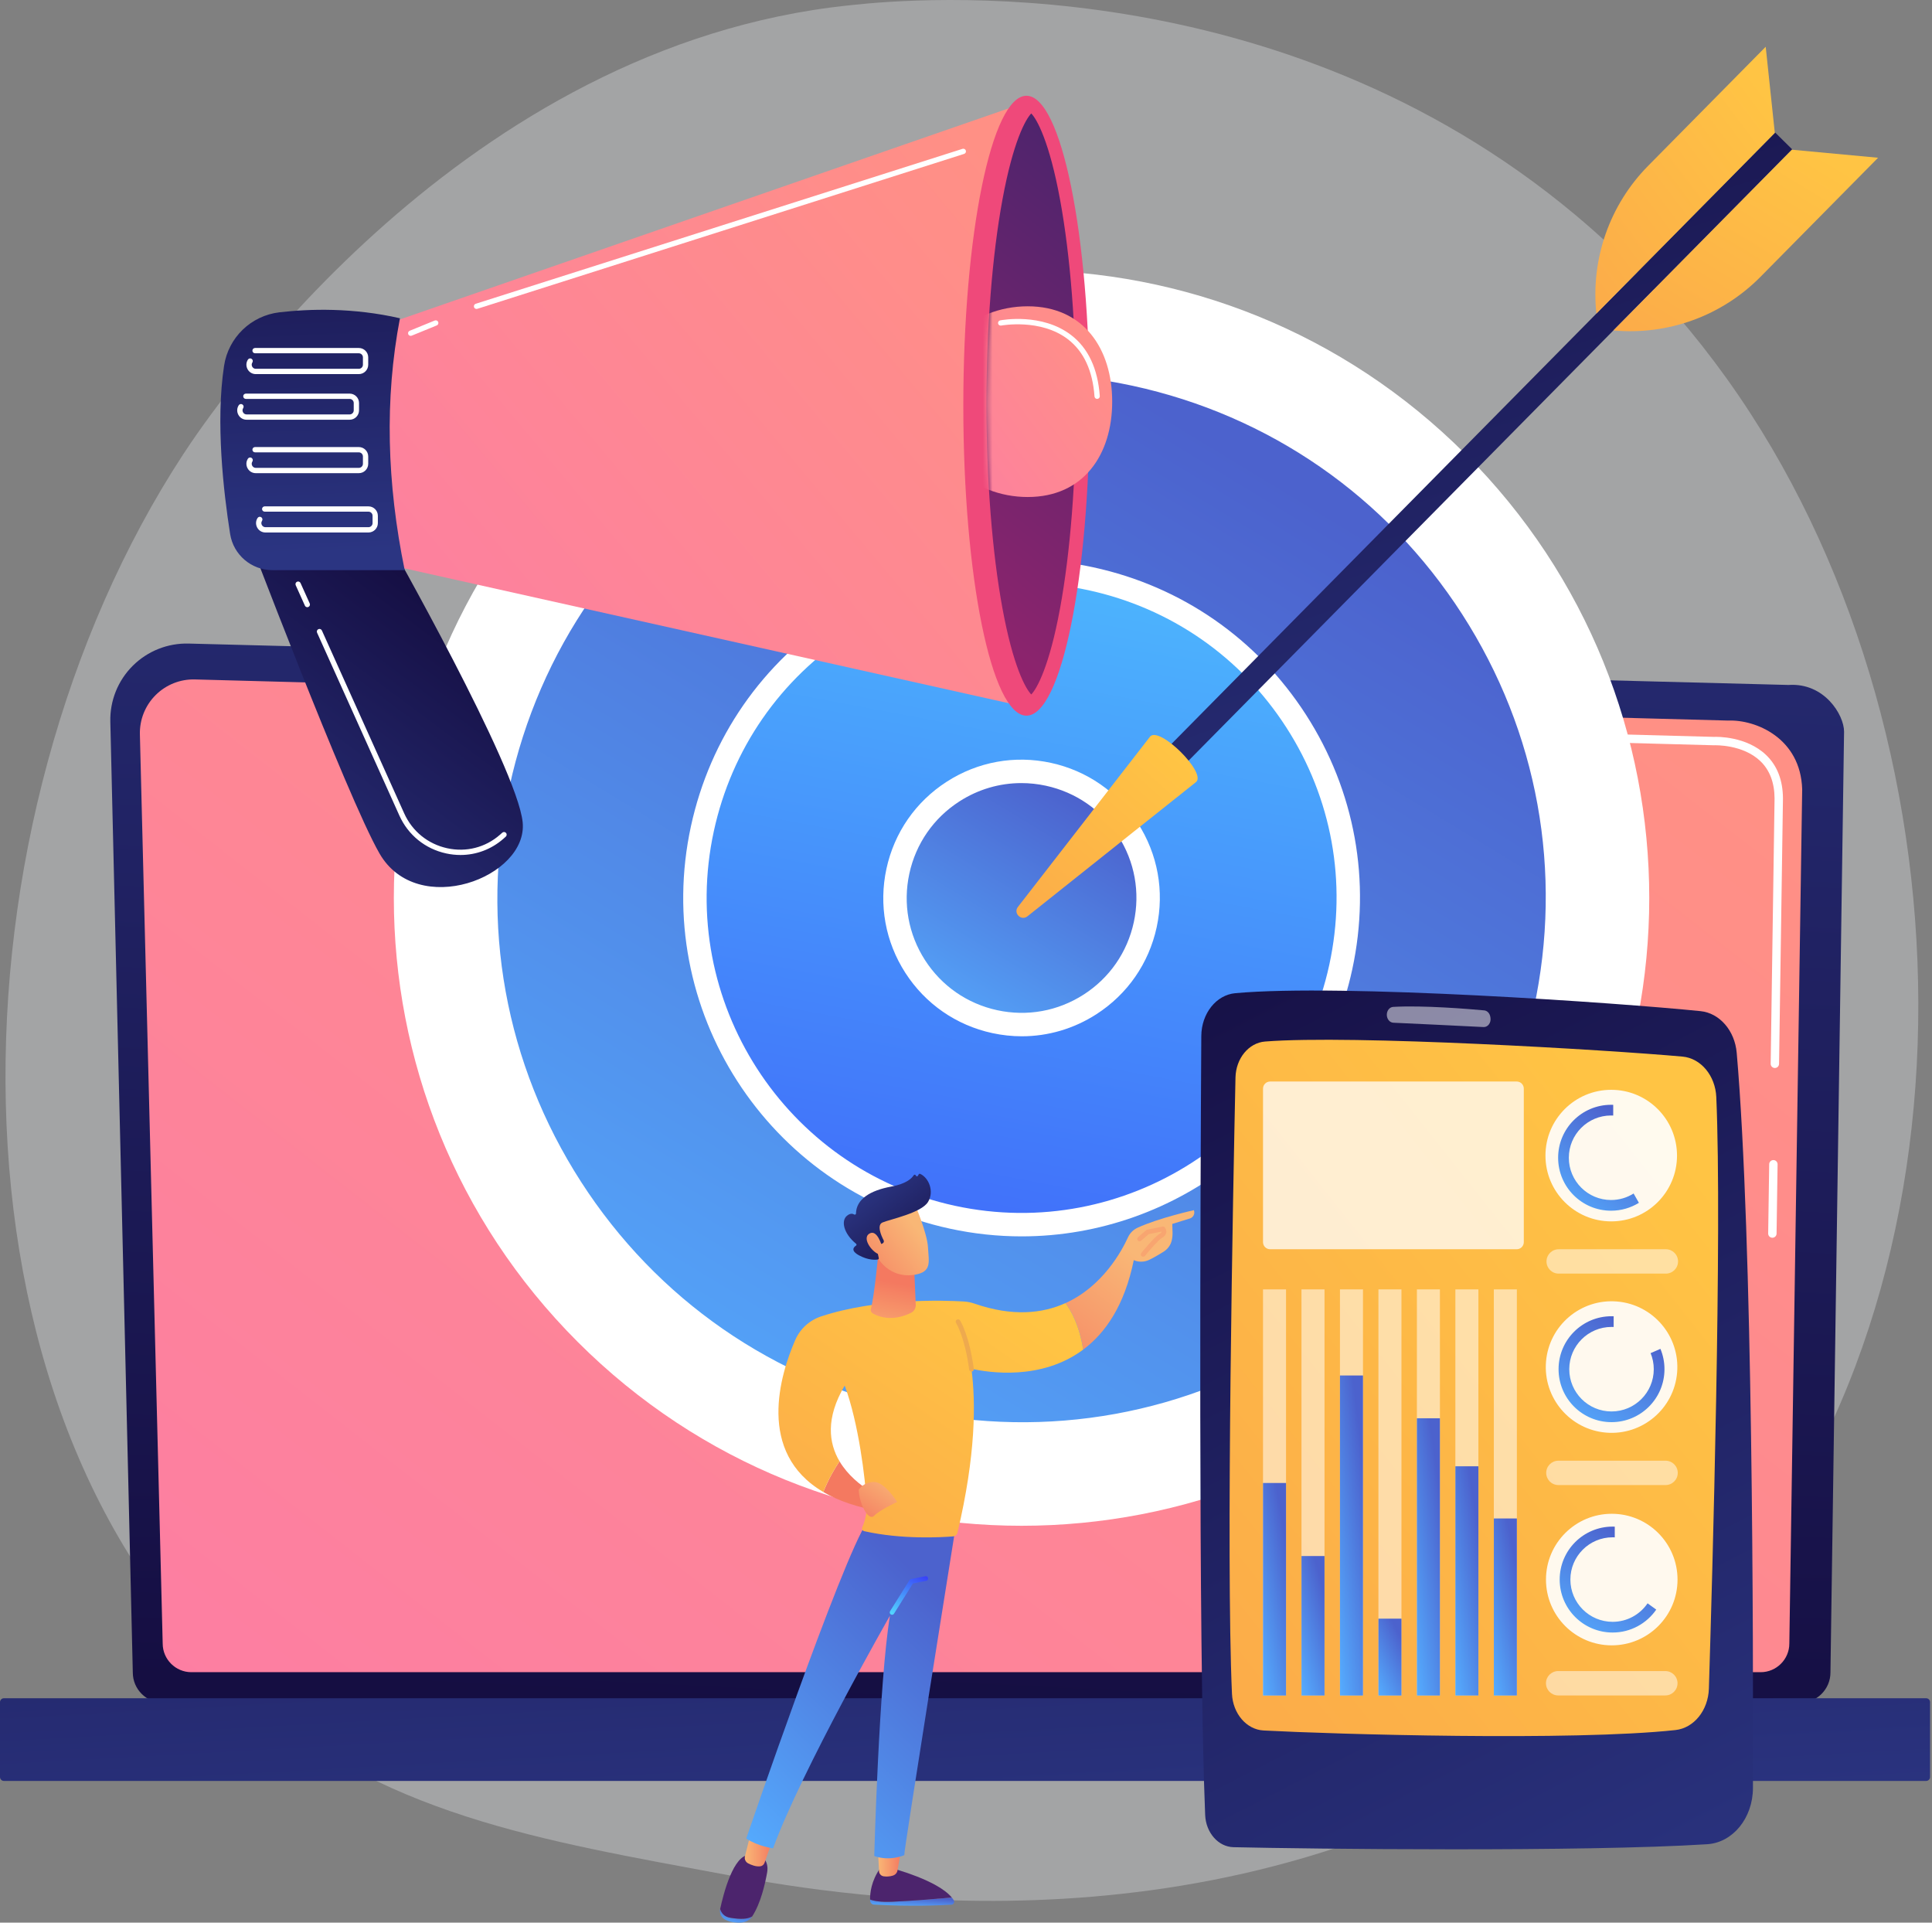<svg width="402" height="400" viewBox="0 0 402 400" fill="none" xmlns="http://www.w3.org/2000/svg">
<rect x="0" y="0" width="402" height="400" fill="#808080" stroke="none"/>
<path opacity="0.3" d="M351.267 340.116C340.907 350.795 331.638 357.072 324.54 361.811C255.323 408.028 176.199 394.707 151.736 390.154C112.268 382.808 78.952 377.626 50.327 351.765C-14.717 293 -11.554 170.412 38.148 94.474C44.041 85.47 93.668 11.908 172.962 1.543C174.902 1.289 176.349 1.145 177.616 1.011C189.883 -0.288 265.897 -7.143 327.879 44.786C336.752 52.219 351.03 65.627 364.271 86.076C412.685 160.847 412.838 276.651 351.267 340.116Z" fill="#F4F7FA"/>
<path d="M27.634 347.969C27.634 351.43 30.469 354.262 33.933 354.262H374.57C378.034 354.262 380.869 351.43 380.869 347.969L383.704 152.214C383.704 148.753 379.626 141.996 372.152 142.503L39.245 133.89C34.898 133.777 30.695 135.45 27.616 138.519C24.538 141.587 22.854 145.782 22.956 150.125L27.634 347.969Z" fill="url(#paint0_linear_755_445)"/>
<path d="M33.853 341.931C33.853 345.209 36.535 347.89 39.812 347.89H366.355C369.633 347.89 372.314 345.209 372.314 341.931L374.989 164.223C374.674 153.529 365.298 149.686 359.615 149.913L40.553 141.353C37.499 141.271 34.547 142.448 32.384 144.605C30.221 146.763 29.031 149.715 29.108 152.769L33.853 341.931Z" fill="url(#paint1_linear_755_445)"/>
<path d="M368.786 257.507C368.782 257.507 368.777 257.507 368.773 257.507C368.29 257.5 367.905 257.104 367.912 256.621L368.124 242.209C368.131 241.731 368.521 241.349 368.996 241.349C369.001 241.349 369.005 241.349 369.01 241.349C369.492 241.356 369.877 241.752 369.87 242.235L369.659 256.647C369.652 257.125 369.262 257.507 368.786 257.507Z" fill="white"/>
<path d="M369.305 222.191C369.3 222.191 369.296 222.191 369.291 222.191C368.809 222.184 368.424 221.787 368.431 221.305L369.241 166.107C369.226 162.828 368.231 160.211 366.283 158.344C362.647 154.861 356.874 155.038 356.631 155.05L254.652 152.315C254.17 152.303 253.789 151.901 253.802 151.419C253.815 150.937 254.185 150.526 254.699 150.57L356.617 153.305C357.251 153.267 363.398 153.161 367.491 157.083C369.794 159.289 370.97 162.329 370.988 166.116L370.177 221.331C370.17 221.808 369.781 222.191 369.305 222.191Z" fill="white"/>
<path d="M0.808 370.512H400.789C401.233 370.512 401.597 370.148 401.597 369.704V354.12C401.597 353.676 401.233 353.312 400.789 353.312H0.808C0.364 353.312 -2.19345e-05 353.675 -2.19345e-05 354.12V369.704C-2.19345e-05 370.148 0.363 370.512 0.808 370.512Z" fill="url(#paint2_linear_755_445)"/>
<path d="M304.914 279.174C355.92 228.167 355.92 145.469 304.914 94.462C253.907 43.456 171.209 43.455 120.202 94.462C69.195 145.469 69.195 228.167 120.202 279.174C171.209 330.18 253.907 330.181 304.914 279.174Z" fill="white"/>
<path d="M212.561 298.29C274.126 298.29 324.034 248.382 324.034 186.818C324.034 125.253 274.126 75.346 212.561 75.346C150.997 75.346 101.089 125.253 101.089 186.818C101.089 248.382 150.997 298.29 212.561 298.29Z" fill="url(#paint3_linear_755_445)"/>
<path d="M212.788 300.766C204.695 300.766 196.546 299.899 188.448 298.145C158.711 291.704 133.263 274.068 116.791 248.487C100.318 222.905 94.794 192.44 101.235 162.704C107.676 132.967 125.311 107.519 150.893 91.047C176.474 74.575 206.94 69.05 236.676 75.491C266.412 81.932 291.86 99.568 308.333 125.149C324.805 150.73 330.329 181.195 323.888 210.932C317.447 240.669 299.812 266.117 274.23 282.589C255.616 294.576 234.412 300.766 212.788 300.766ZM212.345 77.744C191.644 77.744 171.35 83.668 153.53 95.143C129.043 110.911 112.162 135.271 105.996 163.735C99.831 192.2 105.119 221.362 120.887 245.849C136.655 270.336 161.014 287.218 189.479 293.383C217.944 299.548 247.105 294.26 271.593 278.493C296.08 262.725 312.961 238.365 319.127 209.9C325.292 181.436 320.004 152.274 304.236 127.787C288.469 103.3 264.109 86.418 235.644 80.253C227.894 78.574 220.09 77.744 212.345 77.744Z" fill="white"/>
<path d="M212.561 254.777C250.094 254.777 280.52 224.35 280.52 186.818C280.52 149.285 250.094 118.859 212.561 118.859C175.029 118.859 144.603 149.285 144.603 186.818C144.603 224.35 175.029 254.777 212.561 254.777Z" fill="url(#paint4_linear_755_445)"/>
<path d="M212.575 257.221C207.654 257.221 202.66 256.701 197.659 255.618C159.723 247.4 135.545 209.851 143.762 171.915C147.742 153.538 158.641 137.811 174.45 127.632C190.26 117.452 209.087 114.039 227.464 118.018C245.841 121.999 261.568 132.897 271.748 148.707C281.927 164.516 285.341 183.344 281.361 201.721C274.227 234.655 244.984 257.221 212.575 257.221ZM212.431 121.273C199.991 121.273 187.796 124.833 177.088 131.728C162.373 141.203 152.229 155.842 148.524 172.947C140.875 208.258 163.38 243.207 198.691 250.856C234.002 258.503 268.951 235.999 276.599 200.689C280.304 183.584 277.126 166.06 267.651 151.345C258.176 136.63 243.537 126.485 226.432 122.78C221.775 121.771 217.085 121.273 212.431 121.273Z" fill="white"/>
<path d="M212.562 213.147C227.103 213.147 238.891 201.359 238.891 186.818C238.891 172.277 227.103 160.489 212.562 160.489C198.02 160.489 186.232 172.277 186.232 186.818C186.232 201.359 198.02 213.147 212.562 213.147Z" fill="url(#paint5_linear_755_445)"/>
<path d="M212.619 215.593C210.575 215.593 208.517 215.374 206.472 214.931C198.963 213.305 192.536 208.851 188.376 202.391C184.217 195.931 182.822 188.238 184.448 180.729C186.075 173.219 190.528 166.793 196.988 162.633C203.448 158.473 211.141 157.078 218.651 158.705C226.16 160.331 232.587 164.785 236.747 171.245C240.906 177.705 242.301 185.398 240.675 192.907C239.048 200.417 234.595 206.843 228.134 211.003C223.434 214.03 218.08 215.593 212.619 215.593ZM212.514 162.917C207.977 162.917 203.531 164.215 199.626 166.729C194.26 170.185 190.561 175.522 189.21 181.76C187.859 187.997 189.018 194.388 192.473 199.754C195.928 205.12 201.266 208.819 207.503 210.17C213.741 211.521 220.131 210.362 225.497 206.907C230.863 203.452 234.562 198.114 235.913 191.876C237.264 185.639 236.105 179.248 232.65 173.882C229.195 168.516 223.857 164.818 217.62 163.466C215.921 163.098 214.211 162.917 212.514 162.917Z" fill="white"/>
<path d="M369.368 27.574L372.91 31.072L240.446 165.201L236.904 161.703L369.368 27.574Z" fill="url(#paint6_linear_755_445)"/>
<path d="M239.344 153.194C241.351 151.161 250.93 160.623 248.924 162.655L213.786 190.635C212.488 191.669 210.787 189.989 211.804 188.678L239.344 153.194Z" fill="url(#paint7_linear_755_445)"/>
<path d="M372.835 31.149L390.779 32.819L366.314 57.591C358.299 65.707 347.065 69.8 335.707 68.743L372.835 31.149Z" fill="url(#paint8_linear_755_445)"/>
<path d="M369.293 27.651L367.398 9.729L342.934 34.501C334.919 42.617 330.966 53.901 332.165 65.245L369.293 27.651Z" fill="url(#paint9_linear_755_445)"/>
<path d="M50.648 109.008C50.648 109.008 72.165 165.755 78.963 177.559C86.853 191.263 109.899 182.531 108.753 171.063C107.606 159.595 80.68 112.193 80.68 112.193L50.648 109.008Z" fill="url(#paint10_linear_755_445)"/>
<path d="M79.721 67.671L213.455 21.303L212.05 146.782L76.066 116.44L79.721 67.671Z" fill="url(#paint11_linear_755_445)"/>
<path d="M213.581 148.891C220.837 148.891 226.72 120.02 226.72 84.407C226.72 48.793 220.837 19.923 213.581 19.923C206.324 19.923 200.442 48.793 200.442 84.407C200.442 120.02 206.324 148.891 213.581 148.891Z" fill="url(#paint12_linear_755_445)"/>
<path d="M214.578 144.481C213.391 143.273 210.804 138.614 208.586 126.566C206.442 114.923 205.262 99.821 205.262 84.043C205.262 68.264 206.442 53.162 208.586 41.519C210.804 29.471 213.391 24.812 214.578 23.604C215.766 24.812 218.353 29.471 220.57 41.519C222.714 53.162 223.894 68.264 223.894 84.043C223.894 99.821 222.714 114.923 220.57 126.566C218.353 138.614 215.766 143.273 214.578 144.481Z" fill="url(#paint13_linear_755_445)"/>
<mask id="mask0_755_445" style="mask-type:luminance" maskUnits="userSpaceOnUse" x="205" y="23" width="35" height="122">
<path d="M214.578 144.481C213.391 143.273 210.804 138.614 208.586 126.566C206.442 114.923 205.262 99.821 205.262 84.043C205.262 68.264 206.442 53.162 208.586 41.519C210.804 29.471 213.391 24.812 214.578 23.604C215.766 24.812 218.353 29.471 220.57 41.519C222.714 53.162 239.628 68.264 239.628 84.043C239.628 99.821 222.714 114.923 220.57 126.566C218.353 138.614 215.766 143.273 214.578 144.481Z" fill="white"/>
</mask>
<g mask="url(#mask0_755_445)">
<path d="M231.419 83.562C231.419 94.519 225.516 103.401 213.834 103.401C202.152 103.401 192.682 94.519 192.682 83.562C192.682 72.606 202.152 63.724 213.834 63.724C225.516 63.724 231.419 72.606 231.419 83.562Z" fill="url(#paint14_linear_755_445)"/>
</g>
<path d="M58.152 64.974C64.443 64.243 73.464 63.98 83.218 66.214C80.004 83.001 80.489 100.498 84.206 118.615H56.695C52.308 118.615 48.568 115.429 47.884 111.097C46.513 102.412 44.837 87.816 46.624 76.093C47.521 70.21 52.24 65.66 58.152 64.974Z" fill="url(#paint15_linear_755_445)"/>
<path d="M74.662 77.831H53.228C52.5 77.831 51.858 77.449 51.511 76.81C51.163 76.171 51.192 75.425 51.587 74.814C51.752 74.558 52.094 74.487 52.349 74.651C52.605 74.816 52.678 75.157 52.512 75.413C52.34 75.68 52.328 76.005 52.479 76.283C52.631 76.562 52.911 76.728 53.228 76.728H74.663C75.133 76.728 75.515 76.346 75.515 75.876V74.351C75.515 73.88 75.133 73.498 74.663 73.498H53.069C52.764 73.498 52.518 73.251 52.518 72.947C52.518 72.643 52.764 72.396 53.069 72.396H74.662C75.74 72.396 76.617 73.273 76.617 74.351V75.876C76.617 76.954 75.74 77.831 74.662 77.831Z" fill="white"/>
<path d="M72.751 87.323H51.317C50.589 87.323 49.947 86.942 49.599 86.303C49.252 85.664 49.28 84.918 49.675 84.307C49.841 84.052 50.182 83.98 50.438 84.144C50.693 84.309 50.766 84.65 50.601 84.906C50.429 85.172 50.416 85.498 50.568 85.776C50.719 86.055 50.999 86.221 51.317 86.221H72.751C73.221 86.221 73.604 85.839 73.604 85.369V83.844C73.604 83.374 73.221 82.992 72.751 82.992H51.158C50.853 82.992 50.606 82.745 50.606 82.441C50.606 82.136 50.853 81.889 51.158 81.889H72.751C73.829 81.889 74.706 82.766 74.706 83.844V85.369C74.706 86.447 73.829 87.323 72.751 87.323Z" fill="white"/>
<path d="M99.153 64.275C98.92 64.275 98.703 64.125 98.628 63.891C98.536 63.601 98.696 63.291 98.986 63.198L200.275 30.966C200.565 30.874 200.875 31.035 200.967 31.325C201.059 31.615 200.899 31.925 200.609 32.017L99.32 64.249C99.265 64.267 99.209 64.275 99.153 64.275Z" fill="white"/>
<path d="M85.456 69.874C85.239 69.874 85.033 69.745 84.946 69.531C84.831 69.25 84.966 68.928 85.248 68.813L90.46 66.682C90.742 66.566 91.064 66.702 91.179 66.984C91.294 67.265 91.159 67.587 90.877 67.703L85.665 69.833C85.596 69.861 85.526 69.874 85.456 69.874Z" fill="white"/>
<path d="M74.662 98.441H53.228C52.5 98.441 51.859 98.06 51.511 97.421C51.163 96.781 51.191 96.035 51.587 95.425C51.752 95.169 52.093 95.097 52.349 95.261C52.605 95.426 52.678 95.768 52.512 96.023C52.34 96.29 52.327 96.615 52.479 96.894C52.631 97.172 52.911 97.339 53.228 97.339H74.662C75.132 97.339 75.515 96.956 75.515 96.486V94.961C75.515 94.491 75.133 94.109 74.662 94.109H53.069C52.764 94.109 52.518 93.862 52.518 93.558C52.518 93.254 52.764 93.007 53.069 93.007H74.662C75.74 93.007 76.617 93.884 76.617 94.961V96.486C76.617 97.564 75.74 98.441 74.662 98.441Z" fill="white"/>
<path d="M76.669 110.782H55.235C54.507 110.782 53.866 110.4 53.518 109.761C53.17 109.122 53.199 108.376 53.594 107.765C53.759 107.509 54.101 107.437 54.356 107.601C54.611 107.767 54.685 108.108 54.519 108.363C54.347 108.63 54.334 108.956 54.486 109.234C54.638 109.513 54.918 109.679 55.235 109.679H76.669C77.14 109.679 77.522 109.297 77.522 108.827V107.302C77.522 106.831 77.139 106.449 76.669 106.449H55.076C54.772 106.449 54.525 106.202 54.525 105.898C54.525 105.594 54.772 105.347 55.076 105.347H76.669C77.748 105.347 78.624 106.224 78.624 107.302V108.827C78.624 109.905 77.747 110.782 76.669 110.782Z" fill="white"/>
<path d="M95.813 177.876C94.826 177.876 93.827 177.769 92.831 177.552C88.474 176.603 84.926 173.729 83.098 169.668L65.973 131.623C65.848 131.346 65.972 131.019 66.249 130.894C66.527 130.769 66.853 130.893 66.978 131.171L84.103 169.216C85.786 172.955 89.053 175.601 93.066 176.475C97.01 177.335 101.001 176.314 104.016 173.675C104.178 173.534 104.34 173.388 104.503 173.24C104.728 173.034 105.077 173.05 105.282 173.275C105.487 173.499 105.472 173.848 105.247 174.053C105.078 174.208 104.91 174.358 104.742 174.505C102.223 176.709 99.079 177.876 95.813 177.876Z" fill="white"/>
<path d="M63.944 126.323C63.733 126.323 63.533 126.202 63.441 125.998L61.53 121.754C61.405 121.476 61.529 121.15 61.807 121.025C62.084 120.9 62.411 121.024 62.535 121.301L64.446 125.545C64.571 125.823 64.447 126.149 64.17 126.274C64.096 126.307 64.019 126.323 63.944 126.323Z" fill="white"/>
<path d="M228.287 82.991C228 82.991 227.759 82.77 227.738 82.479C227.357 77.111 225.496 73.108 222.207 70.583C216.52 66.217 208.404 67.717 208.323 67.734C208.022 67.791 207.735 67.596 207.677 67.297C207.62 66.998 207.815 66.709 208.114 66.651C208.466 66.583 216.802 65.044 222.879 69.709C226.428 72.434 228.433 76.705 228.837 82.401C228.859 82.705 228.63 82.968 228.326 82.99C228.313 82.991 228.3 82.991 228.287 82.991Z" fill="white"/>
<path d="M249.962 215.528C249.785 244.108 249.301 342.686 250.763 377.595C250.917 381.293 253.497 384.225 256.661 384.298C272.312 384.662 329.675 385.32 355.241 383.68C360.566 383.338 364.727 378.225 364.744 371.986C364.826 341.989 364.733 257.627 361.365 219.03C360.962 214.406 357.8 210.766 353.842 210.363C336.777 208.625 279.117 204.616 257.039 206.626C253.057 206.988 249.991 210.855 249.962 215.528Z" fill="url(#paint16_linear_755_445)"/>
<path d="M257.073 224.189C256.577 247.262 255.073 324.018 256.341 352.374C256.527 356.518 259.371 359.829 262.915 360.018C277.507 360.798 327.273 362.252 348.624 359.928C352.469 359.509 355.435 355.821 355.575 351.306C356.306 327.764 358.345 256.283 357.116 228.245C356.92 223.772 353.902 220.162 350.084 219.819C334.289 218.4 281.382 215.251 263.231 216.684C259.823 216.953 257.159 220.195 257.073 224.189Z" fill="url(#paint17_linear_755_445)"/>
<path opacity="0.5" d="M288.561 211.146C288.575 212.023 289.169 212.737 289.919 212.772C293.616 212.943 304.033 213.427 308.689 213.673C309.607 213.721 310.312 212.746 310.123 211.693L310.09 211.514C309.961 210.795 309.442 210.261 308.817 210.204C305.668 209.914 296.167 209.122 289.886 209.479C289.131 209.521 288.548 210.262 288.561 211.146Z" fill="white"/>
<g opacity="0.53">
<path d="M267.592 268.249H262.801V352.749H267.592V268.249Z" fill="white"/>
<path d="M275.597 268.249H270.806V352.749H275.597V268.249Z" fill="white"/>
<path d="M283.602 268.249H278.811V352.749H283.602V268.249Z" fill="white"/>
<path d="M291.607 268.249H286.816V352.749H291.607V268.249Z" fill="white"/>
<path d="M299.612 268.249H294.821V352.749H299.612V268.249Z" fill="white"/>
<path d="M307.617 268.249H302.826V352.749H307.617V268.249Z" fill="white"/>
<path d="M315.622 268.249H310.831V352.749H315.622V268.249Z" fill="white"/>
</g>
<path d="M267.592 308.527H262.801V352.749H267.592V308.527Z" fill="url(#paint18_linear_755_445)"/>
<path d="M275.597 323.725H270.806V352.749H275.597V323.725Z" fill="url(#paint19_linear_755_445)"/>
<path d="M283.602 286.163H278.811V352.749H283.602V286.163Z" fill="url(#paint20_linear_755_445)"/>
<path d="M291.607 336.753H286.816V352.749H291.607V336.753Z" fill="url(#paint21_linear_755_445)"/>
<path d="M299.612 295.065H294.821V352.749H299.612V295.065Z" fill="url(#paint22_linear_755_445)"/>
<path d="M307.617 305.053H302.826V352.749H307.617V305.053Z" fill="url(#paint23_linear_755_445)"/>
<path d="M315.622 315.909H310.831V352.749H315.622V315.909Z" fill="url(#paint24_linear_755_445)"/>
<path opacity="0.91" d="M348.966 285.539C349.59 278.006 343.988 271.393 336.455 270.77C328.922 270.146 322.309 275.748 321.686 283.281C321.062 290.814 326.664 297.427 334.197 298.05C341.73 298.674 348.343 293.072 348.966 285.539Z" fill="white"/>
<path d="M343.448 281.514C343.872 282.544 344.107 283.671 344.107 284.854C344.107 289.71 340.171 293.646 335.316 293.646C330.46 293.646 326.524 289.71 326.524 284.854C326.524 279.999 330.46 276.063 335.316 276.063C335.464 276.063 335.612 276.067 335.759 276.074V273.845C335.612 273.839 335.464 273.836 335.316 273.836C329.23 273.836 324.297 278.769 324.297 284.854C324.297 290.939 329.23 295.872 335.316 295.872C341.401 295.872 346.334 290.939 346.334 284.854C346.334 283.356 346.034 281.927 345.493 280.625L343.448 281.514Z" fill="url(#paint25_linear_755_445)"/>
<path opacity="0.5" d="M346.565 303.891H324.262C322.862 303.891 321.727 305.026 321.727 306.425C321.727 307.825 322.862 308.96 324.262 308.96H346.565C347.965 308.96 349.1 307.825 349.1 306.425C349.1 305.026 347.965 303.891 346.565 303.891Z" fill="white"/>
<path opacity="0.91" d="M335.257 254.103C342.816 254.103 348.944 247.975 348.944 240.416C348.944 232.857 342.816 226.729 335.257 226.729C327.698 226.729 321.57 232.857 321.57 240.416C321.57 247.975 327.698 254.103 335.257 254.103Z" fill="white"/>
<path d="M339.91 248.302C338.553 249.158 336.948 249.655 335.225 249.655C330.37 249.655 326.434 245.719 326.434 240.864C326.434 236.009 330.37 232.072 335.225 232.072C335.374 232.072 335.522 232.076 335.669 232.084V229.855C335.522 229.849 335.374 229.846 335.225 229.846C329.14 229.846 324.207 234.779 324.207 240.864C324.207 246.949 329.14 251.882 335.225 251.882C337.349 251.882 339.332 251.281 341.014 250.24L339.91 248.302Z" fill="url(#paint26_linear_755_445)"/>
<path opacity="0.5" d="M346.624 259.9H324.32C322.92 259.9 321.785 261.035 321.785 262.435C321.785 263.835 322.92 264.97 324.32 264.97H346.624C348.024 264.97 349.159 263.835 349.159 262.435C349.159 261.035 348.024 259.9 346.624 259.9Z" fill="white"/>
<path opacity="0.91" d="M335.364 342.307C342.923 342.307 349.051 336.18 349.051 328.621C349.051 321.062 342.923 314.934 335.364 314.934C327.806 314.934 321.678 321.062 321.678 328.621C321.678 336.18 327.806 342.307 335.364 342.307Z" fill="white"/>
<path d="M342.818 333.563C341.236 335.886 338.57 337.412 335.548 337.412C330.693 337.412 326.757 333.476 326.757 328.621C326.757 323.765 330.693 319.829 335.548 319.829C335.697 319.829 335.845 319.833 335.991 319.84V317.612C335.844 317.606 335.697 317.602 335.548 317.602C329.463 317.602 324.53 322.535 324.53 328.62C324.53 334.706 329.463 339.639 335.548 339.639C339.312 339.639 342.635 337.75 344.623 334.87L342.818 333.563Z" fill="url(#paint27_linear_755_445)"/>
<path opacity="0.5" d="M324.213 352.726H346.517C347.916 352.726 349.051 351.592 349.051 350.192C349.051 348.792 347.916 347.657 346.517 347.657H324.213C322.813 347.657 321.678 348.792 321.678 350.192C321.678 351.592 322.813 352.726 324.213 352.726Z" fill="white"/>
<path opacity="0.75" d="M315.586 259.9H264.281C263.464 259.9 262.801 259.238 262.801 258.421V226.484C262.801 225.667 263.464 225.005 264.281 225.005H315.586C316.403 225.005 317.065 225.667 317.065 226.484V258.421C317.065 259.238 316.403 259.9 315.586 259.9Z" fill="white"/>
<path d="M183.404 314.45L194.669 314.589L190.726 310.879C189.746 309.956 188.251 309.807 187.12 310.54C186.457 310.97 185.739 311.553 185.117 312.325C185.117 312.325 178.09 309.757 174.684 304.012C173.623 305.588 172.382 307.733 171.308 310.401C174.361 312.194 178.32 313.604 183.404 314.45Z" fill="url(#paint28_linear_755_445)"/>
<path d="M198.053 394.781C195.054 395.04 189.849 395.461 185.746 395.642C183.28 395.75 181.86 395.509 181.042 395.181C181.043 395.274 181.046 395.361 181.05 395.442C181.069 395.873 181.42 396.219 181.856 396.243C189.609 396.676 195.775 396.393 197.97 396.259C198.424 396.232 198.694 395.739 198.462 395.352C198.346 395.158 198.205 394.968 198.053 394.781Z" fill="url(#paint29_linear_755_445)"/>
<path d="M185.746 395.642C189.849 395.461 195.054 395.04 198.053 394.781C195.105 391.163 185.746 388.725 185.746 388.725H183.103C181.285 391.346 181.022 393.841 181.042 395.181C181.86 395.509 183.28 395.75 185.746 395.642Z" fill="url(#paint30_linear_755_445)"/>
<path d="M182.658 384.41L182.905 389.305C182.932 389.835 183.329 390.28 183.86 390.356C184.388 390.432 185.095 390.441 185.845 390.192C186.307 390.038 186.649 389.649 186.734 389.175L187.589 384.41H182.658Z" fill="url(#paint31_linear_755_445)"/>
<path d="M151.982 398.988C150.682 398.777 150.093 397.99 149.847 397.149C149.845 397.157 149.843 397.165 149.842 397.172C149.65 398.059 150.094 398.978 150.981 399.416C152.052 399.944 153.224 400.034 154.134 399.99C155.11 399.944 156.006 399.473 156.499 398.721L156.506 398.709C155.526 399.274 154.151 399.34 151.982 398.988Z" fill="url(#paint32_linear_755_445)"/>
<path d="M158.114 385.918H155.934C152.614 385.839 150.529 393.992 149.847 397.149C150.093 397.99 150.682 398.777 151.982 398.988C154.151 399.34 155.526 399.274 156.506 398.709C158.3 395.961 159.189 391.936 159.617 389.588C160.103 386.916 158.114 385.918 158.114 385.918Z" fill="url(#paint33_linear_755_445)"/>
<path d="M156.214 381.376L155.004 386.189C154.855 386.78 155.138 387.39 155.684 387.67C156.361 388.018 157.314 388.383 158.19 388.277C158.602 388.227 158.944 387.937 159.081 387.549L160.857 382.484L156.214 381.376Z" fill="url(#paint34_linear_755_445)"/>
<path d="M198.791 317.973C198.791 317.973 187.975 385.584 188.153 385.955C188.153 385.955 185.166 387.313 181.909 386.128C181.909 386.128 182.887 349.986 185.179 336.128C185.179 336.128 166.72 368.432 160.858 384.529C160.858 384.529 157.8 384.164 155.269 382.499C155.269 382.499 175.145 324.352 180.448 316.607L198.791 317.973Z" fill="url(#paint35_linear_755_445)"/>
<path d="M185.611 335.943C185.523 335.943 185.433 335.92 185.353 335.869C185.125 335.726 185.056 335.426 185.198 335.198L189.24 328.742C189.311 328.628 189.426 328.549 189.557 328.523L192.532 327.924C192.795 327.871 193.052 328.042 193.106 328.306C193.159 328.569 192.988 328.826 192.724 328.879L189.955 329.437L186.024 335.715C185.932 335.863 185.773 335.943 185.611 335.943Z" fill="url(#paint36_linear_755_445)"/>
<path d="M248.426 251.768C248.426 251.768 241.128 253.378 236.688 255.427C235.807 255.834 235.103 256.546 234.703 257.423C233.375 260.332 229.403 267.624 221.7 271.105C222.809 272.577 224.595 275.64 225.373 280.788C230 277.345 233.994 271.593 235.912 262.162C235.912 262.162 237.372 262.956 239.194 262.071C240.156 261.603 241.268 260.94 242.102 260.419C242.933 259.899 243.552 259.092 243.792 258.149C244.11 256.903 243.923 255.808 243.923 254.633L247.675 253.471C247.675 253.47 248.803 253.045 248.426 251.768Z" fill="url(#paint37_linear_755_445)"/>
<path d="M225.373 280.788C224.595 275.64 222.809 272.578 221.7 271.105C216.914 273.267 210.689 273.958 202.762 271.211C202.031 270.958 201.269 270.81 200.496 270.765C196.277 270.517 182.37 270.066 170.864 273.867C168.442 274.668 166.481 276.458 165.47 278.777C162.357 285.921 157.317 302.189 171.308 310.401C172.382 307.733 173.623 305.588 174.684 304.012C172.431 300.212 171.764 295.021 175.762 288.262C178.677 296.134 180.044 307.62 180.33 312.703C180.424 314.377 180.131 316.047 179.474 317.592L179.403 317.761C179.262 318.091 179.455 318.471 179.809 318.551C187.685 320.32 195.876 319.839 198.324 319.637C198.761 319.601 199.124 319.288 199.224 318.866C203.054 302.729 203.062 291.721 202.125 284.762C205.707 285.563 216.662 287.272 225.373 280.788Z" fill="url(#paint38_linear_755_445)"/>
<path d="M202.14 285.364C201.899 285.364 201.69 285.186 201.658 284.941C200.765 278.194 198.951 275.248 198.933 275.219C198.79 274.992 198.857 274.691 199.085 274.547C199.312 274.405 199.612 274.471 199.756 274.698C199.835 274.822 201.698 277.822 202.623 284.813C202.659 285.08 202.471 285.325 202.205 285.36C202.183 285.363 202.161 285.364 202.14 285.364Z" fill="#EEAA4E"/>
<path d="M182.704 261.364C182.704 261.364 181.907 269.788 181.205 272.28C181.099 272.658 181.263 273.057 181.607 273.253C182.797 273.934 185.653 275.043 189.559 273.129C190.192 272.819 190.573 272.159 190.543 271.461L190.199 263.32L182.704 261.364Z" fill="url(#paint39_linear_755_445)"/>
<path d="M190.371 250.587C190.371 250.587 192.919 256.441 193.09 259.513C193.261 262.586 193.923 264.58 190.371 265.198C186.818 265.817 183.825 264.047 182.204 260.987C182.204 260.987 179.663 256.271 180.233 254.339C180.803 252.408 190.371 250.587 190.371 250.587Z" fill="url(#paint40_linear_755_445)"/>
<path d="M183.418 258.786L183.62 258.697C183.877 258.583 183.988 258.277 183.858 258.027C183.357 257.059 182.381 254.841 183.642 254.323C185.268 253.657 191.709 252.343 193.099 250.058C194.434 247.861 193.251 245.026 191.472 244.219C191.353 244.166 191.213 244.208 191.152 244.324L191.004 244.604C190.902 244.796 190.619 244.767 190.558 244.559C190.5 244.358 190.234 244.319 190.124 244.496C189.697 245.18 188.543 246.289 185.459 246.858C181.077 247.667 178.179 249.44 178.107 252.469C178.102 252.661 177.897 252.768 177.733 252.668C177.409 252.471 176.892 252.378 176.2 252.96C174.996 253.973 175.488 256.598 178.127 258.758C178.252 258.86 178.251 259.056 178.116 259.144C177.637 259.456 176.924 260.197 178.772 261.184C180.683 262.206 182.11 262.122 182.66 262.032C182.797 262.009 182.885 261.877 182.855 261.741L182.268 259.079C182.235 258.929 182.35 258.786 182.504 258.786H183.418Z" fill="url(#paint41_linear_755_445)"/>
<path d="M183.528 259.348C183.528 259.348 182.556 255.608 180.879 256.657C179.202 257.705 181.749 260.847 183.097 260.987L183.528 259.348Z" fill="url(#paint42_linear_755_445)"/>
<path d="M237.859 261.46C237.751 261.46 237.642 261.424 237.552 261.351C237.343 261.181 237.311 260.874 237.481 260.665C237.759 260.323 240.227 257.306 241.197 256.758C241.614 256.522 241.694 256.349 241.709 256.286C241.713 256.266 241.715 256.243 241.712 256.219L239.027 256.756L237.43 258.127C237.225 258.303 236.918 258.279 236.743 258.075C236.567 257.871 236.591 257.563 236.795 257.388L238.489 255.934C238.552 255.88 238.629 255.842 238.711 255.826L241.897 255.188C242.09 255.148 242.287 255.231 242.396 255.394C242.654 255.776 242.741 256.151 242.657 256.51C242.557 256.931 242.237 257.29 241.677 257.606C241.067 257.951 239.243 260.043 238.237 261.28C238.141 261.398 238 261.46 237.859 261.46Z" fill="#F8A570"/>
<path d="M178.687 309.914C178.687 309.914 179.645 308.317 181.881 308.317C184.117 308.317 186.673 312.47 186.673 312.47C186.673 312.47 183.159 314.067 181.881 315.345C180.603 316.622 178.687 312.47 178.687 309.914Z" fill="url(#paint43_linear_755_445)"/>
<defs>
<linearGradient id="paint0_linear_755_445" x1="212.675" y1="28.548" x2="196.596" y2="357.449" gradientUnits="userSpaceOnUse">
<stop stop-color="#2B3582"/>
<stop offset="1" stop-color="#150E42"/>
</linearGradient>
<linearGradient id="paint1_linear_755_445" x1="400.971" y1="192.362" x2="1.705" y2="703.172" gradientUnits="userSpaceOnUse">
<stop stop-color="#FF9085"/>
<stop offset="1" stop-color="#FB6FBB"/>
</linearGradient>
<linearGradient id="paint2_linear_755_445" x1="202.444" y1="391.534" x2="192.157" y2="206.362" gradientUnits="userSpaceOnUse">
<stop stop-color="#2B3582"/>
<stop offset="1" stop-color="#150E42"/>
</linearGradient>
<linearGradient id="paint3_linear_755_445" x1="64.156" y1="277.153" x2="197.278" y2="57.946" gradientUnits="userSpaceOnUse">
<stop stop-color="#55ADFF"/>
<stop offset="1" stop-color="#4C62CD"/>
</linearGradient>
<linearGradient id="paint4_linear_755_445" x1="238.543" y1="48.849" x2="182.026" y2="348.972" gradientUnits="userSpaceOnUse">
<stop stop-color="#53D8FF"/>
<stop offset="1" stop-color="#3840F7"/>
</linearGradient>
<linearGradient id="paint5_linear_755_445" x1="177.509" y1="208.155" x2="208.952" y2="156.379" gradientUnits="userSpaceOnUse">
<stop stop-color="#55ADFF"/>
<stop offset="1" stop-color="#4C62CD"/>
</linearGradient>
<linearGradient id="paint6_linear_755_445" x1="368.734" y1="181.366" x2="304.459" y2="-10.895" gradientUnits="userSpaceOnUse">
<stop stop-color="#2B3582"/>
<stop offset="1" stop-color="#150E42"/>
</linearGradient>
<linearGradient id="paint7_linear_755_445" x1="235.383" y1="148.735" x2="125.632" y2="271.598" gradientUnits="userSpaceOnUse">
<stop stop-color="#FFC444"/>
<stop offset="0.996" stop-color="#F36F56"/>
</linearGradient>
<linearGradient id="paint8_linear_755_445" x1="370.6" y1="27.006" x2="273.363" y2="187.214" gradientUnits="userSpaceOnUse">
<stop stop-color="#FFC444"/>
<stop offset="0.996" stop-color="#F36F56"/>
</linearGradient>
<linearGradient id="paint9_linear_755_445" x1="355.611" y1="3.638" x2="200.345" y2="121.605" gradientUnits="userSpaceOnUse">
<stop stop-color="#FFC444"/>
<stop offset="0.996" stop-color="#F36F56"/>
</linearGradient>
<linearGradient id="paint10_linear_755_445" x1="46.206" y1="186.891" x2="93.222" y2="123.82" gradientUnits="userSpaceOnUse">
<stop stop-color="#2B3582"/>
<stop offset="1" stop-color="#150E42"/>
</linearGradient>
<linearGradient id="paint11_linear_755_445" x1="223.775" y1="52.295" x2="-22.254" y2="258.093" gradientUnits="userSpaceOnUse">
<stop stop-color="#FF9085"/>
<stop offset="1" stop-color="#FB6FBB"/>
</linearGradient>
<linearGradient id="paint12_linear_755_445" x1="401.505" y1="17.885" x2="307.192" y2="51.27" gradientUnits="userSpaceOnUse">
<stop stop-color="#A737D5"/>
<stop offset="1" stop-color="#EF497A"/>
</linearGradient>
<linearGradient id="paint13_linear_755_445" x1="129.489" y1="190.296" x2="246.517" y2="44.16" gradientUnits="userSpaceOnUse">
<stop stop-color="#CB236D"/>
<stop offset="1" stop-color="#4C246D"/>
</linearGradient>
<linearGradient id="paint14_linear_755_445" x1="234.328" y1="73.524" x2="158.569" y2="130.029" gradientUnits="userSpaceOnUse">
<stop stop-color="#FF9085"/>
<stop offset="1" stop-color="#FB6FBB"/>
</linearGradient>
<linearGradient id="paint15_linear_755_445" x1="66.005" y1="115.045" x2="62.565" y2="28.466" gradientUnits="userSpaceOnUse">
<stop stop-color="#2B3582"/>
<stop offset="1" stop-color="#150E42"/>
</linearGradient>
<linearGradient id="paint16_linear_755_445" x1="361.229" y1="405.727" x2="248.511" y2="186.085" gradientUnits="userSpaceOnUse">
<stop stop-color="#2B3582"/>
<stop offset="1" stop-color="#150E42"/>
</linearGradient>
<linearGradient id="paint17_linear_755_445" x1="320.253" y1="200.423" x2="-89.207" y2="524.991" gradientUnits="userSpaceOnUse">
<stop stop-color="#FFC444"/>
<stop offset="0.996" stop-color="#F36F56"/>
</linearGradient>
<linearGradient id="paint18_linear_755_445" x1="262.008" y1="348.556" x2="272.297" y2="346.721" gradientUnits="userSpaceOnUse">
<stop stop-color="#55ADFF"/>
<stop offset="1" stop-color="#4C62CD"/>
</linearGradient>
<linearGradient id="paint19_linear_755_445" x1="270.013" y1="349.997" x2="279.899" y2="347.31" gradientUnits="userSpaceOnUse">
<stop stop-color="#55ADFF"/>
<stop offset="1" stop-color="#4C62CD"/>
</linearGradient>
<linearGradient id="paint20_linear_755_445" x1="278.017" y1="346.436" x2="288.488" y2="345.196" gradientUnits="userSpaceOnUse">
<stop stop-color="#55ADFF"/>
<stop offset="1" stop-color="#4C62CD"/>
</linearGradient>
<linearGradient id="paint21_linear_755_445" x1="286.023" y1="351.233" x2="294.563" y2="347.021" gradientUnits="userSpaceOnUse">
<stop stop-color="#55ADFF"/>
<stop offset="1" stop-color="#4C62CD"/>
</linearGradient>
<linearGradient id="paint22_linear_755_445" x1="294.027" y1="347.28" x2="304.449" y2="345.855" gradientUnits="userSpaceOnUse">
<stop stop-color="#55ADFF"/>
<stop offset="1" stop-color="#4C62CD"/>
</linearGradient>
<linearGradient id="paint23_linear_755_445" x1="302.032" y1="348.227" x2="312.367" y2="346.518" gradientUnits="userSpaceOnUse">
<stop stop-color="#55ADFF"/>
<stop offset="1" stop-color="#4C62CD"/>
</linearGradient>
<linearGradient id="paint24_linear_755_445" x1="310.037" y1="349.256" x2="320.189" y2="347.083" gradientUnits="userSpaceOnUse">
<stop stop-color="#55ADFF"/>
<stop offset="1" stop-color="#4C62CD"/>
</linearGradient>
<linearGradient id="paint25_linear_755_445" x1="320.647" y1="293.783" x2="333.805" y2="272.116" gradientUnits="userSpaceOnUse">
<stop stop-color="#55ADFF"/>
<stop offset="1" stop-color="#4C62CD"/>
</linearGradient>
<linearGradient id="paint26_linear_755_445" x1="321.423" y1="249.793" x2="335.875" y2="231.642" gradientUnits="userSpaceOnUse">
<stop stop-color="#55ADFF"/>
<stop offset="1" stop-color="#4C62CD"/>
</linearGradient>
<linearGradient id="paint27_linear_755_445" x1="321.201" y1="337.549" x2="334.884" y2="317.005" gradientUnits="userSpaceOnUse">
<stop stop-color="#55ADFF"/>
<stop offset="1" stop-color="#4C62CD"/>
</linearGradient>
<linearGradient id="paint28_linear_755_445" x1="197.639" y1="289.856" x2="187.443" y2="305.151" gradientUnits="userSpaceOnUse">
<stop stop-color="#F9B776"/>
<stop offset="1" stop-color="#F47960"/>
</linearGradient>
<linearGradient id="paint29_linear_755_445" x1="178.142" y1="396.314" x2="178.275" y2="394.042" gradientUnits="userSpaceOnUse">
<stop stop-color="#55ADFF"/>
<stop offset="1" stop-color="#4C62CD"/>
</linearGradient>
<linearGradient id="paint30_linear_755_445" x1="198.489" y1="366.342" x2="194.504" y2="378.717" gradientUnits="userSpaceOnUse">
<stop stop-color="#CB236D"/>
<stop offset="1" stop-color="#4C246D"/>
</linearGradient>
<linearGradient id="paint31_linear_755_445" x1="182.658" y1="387.407" x2="187.589" y2="387.407" gradientUnits="userSpaceOnUse">
<stop stop-color="#F9B776"/>
<stop offset="1" stop-color="#F47960"/>
</linearGradient>
<linearGradient id="paint32_linear_755_445" x1="148.686" y1="399.73" x2="149.615" y2="396.133" gradientUnits="userSpaceOnUse">
<stop stop-color="#55ADFF"/>
<stop offset="1" stop-color="#4C62CD"/>
</linearGradient>
<linearGradient id="paint33_linear_755_445" x1="166.788" y1="356.133" x2="162.802" y2="368.508" gradientUnits="userSpaceOnUse">
<stop stop-color="#CB236D"/>
<stop offset="1" stop-color="#4C246D"/>
</linearGradient>
<linearGradient id="paint34_linear_755_445" x1="154.965" y1="384.836" x2="160.857" y2="384.836" gradientUnits="userSpaceOnUse">
<stop stop-color="#F9B776"/>
<stop offset="1" stop-color="#F47960"/>
</linearGradient>
<linearGradient id="paint35_linear_755_445" x1="148.059" y1="379.976" x2="195.155" y2="331.764" gradientUnits="userSpaceOnUse">
<stop stop-color="#55ADFF"/>
<stop offset="1" stop-color="#4C62CD"/>
</linearGradient>
<linearGradient id="paint36_linear_755_445" x1="186.746" y1="336.582" x2="191.493" y2="327.276" gradientUnits="userSpaceOnUse">
<stop stop-color="#53D8FF"/>
<stop offset="1" stop-color="#3840F7"/>
</linearGradient>
<linearGradient id="paint37_linear_755_445" x1="236.018" y1="260.709" x2="212.679" y2="291.072" gradientUnits="userSpaceOnUse">
<stop stop-color="#F9B776"/>
<stop offset="1" stop-color="#F47960"/>
</linearGradient>
<linearGradient id="paint38_linear_755_445" x1="202.142" y1="265.203" x2="68.655" y2="459.342" gradientUnits="userSpaceOnUse">
<stop stop-color="#FFC444"/>
<stop offset="0.996" stop-color="#F36F56"/>
</linearGradient>
<linearGradient id="paint39_linear_755_445" x1="183.996" y1="280.333" x2="186.549" y2="266.928" gradientUnits="userSpaceOnUse">
<stop stop-color="#F9B776"/>
<stop offset="1" stop-color="#F47960"/>
</linearGradient>
<linearGradient id="paint40_linear_755_445" x1="190.905" y1="255.74" x2="176.337" y2="266.887" gradientUnits="userSpaceOnUse">
<stop stop-color="#F9B776"/>
<stop offset="1" stop-color="#F47960"/>
</linearGradient>
<linearGradient id="paint41_linear_755_445" x1="180.649" y1="246.914" x2="194.217" y2="264.382" gradientUnits="userSpaceOnUse">
<stop stop-color="#2B3582"/>
<stop offset="1" stop-color="#150E42"/>
</linearGradient>
<linearGradient id="paint42_linear_755_445" x1="189.098" y1="253.378" x2="174.529" y2="264.525" gradientUnits="userSpaceOnUse">
<stop stop-color="#F9B776"/>
<stop offset="1" stop-color="#F47960"/>
</linearGradient>
<linearGradient id="paint43_linear_755_445" x1="185.488" y1="306.979" x2="178.766" y2="317.061" gradientUnits="userSpaceOnUse">
<stop stop-color="#F9B776"/>
<stop offset="1" stop-color="#F47960"/>
</linearGradient>
</defs>
</svg>
